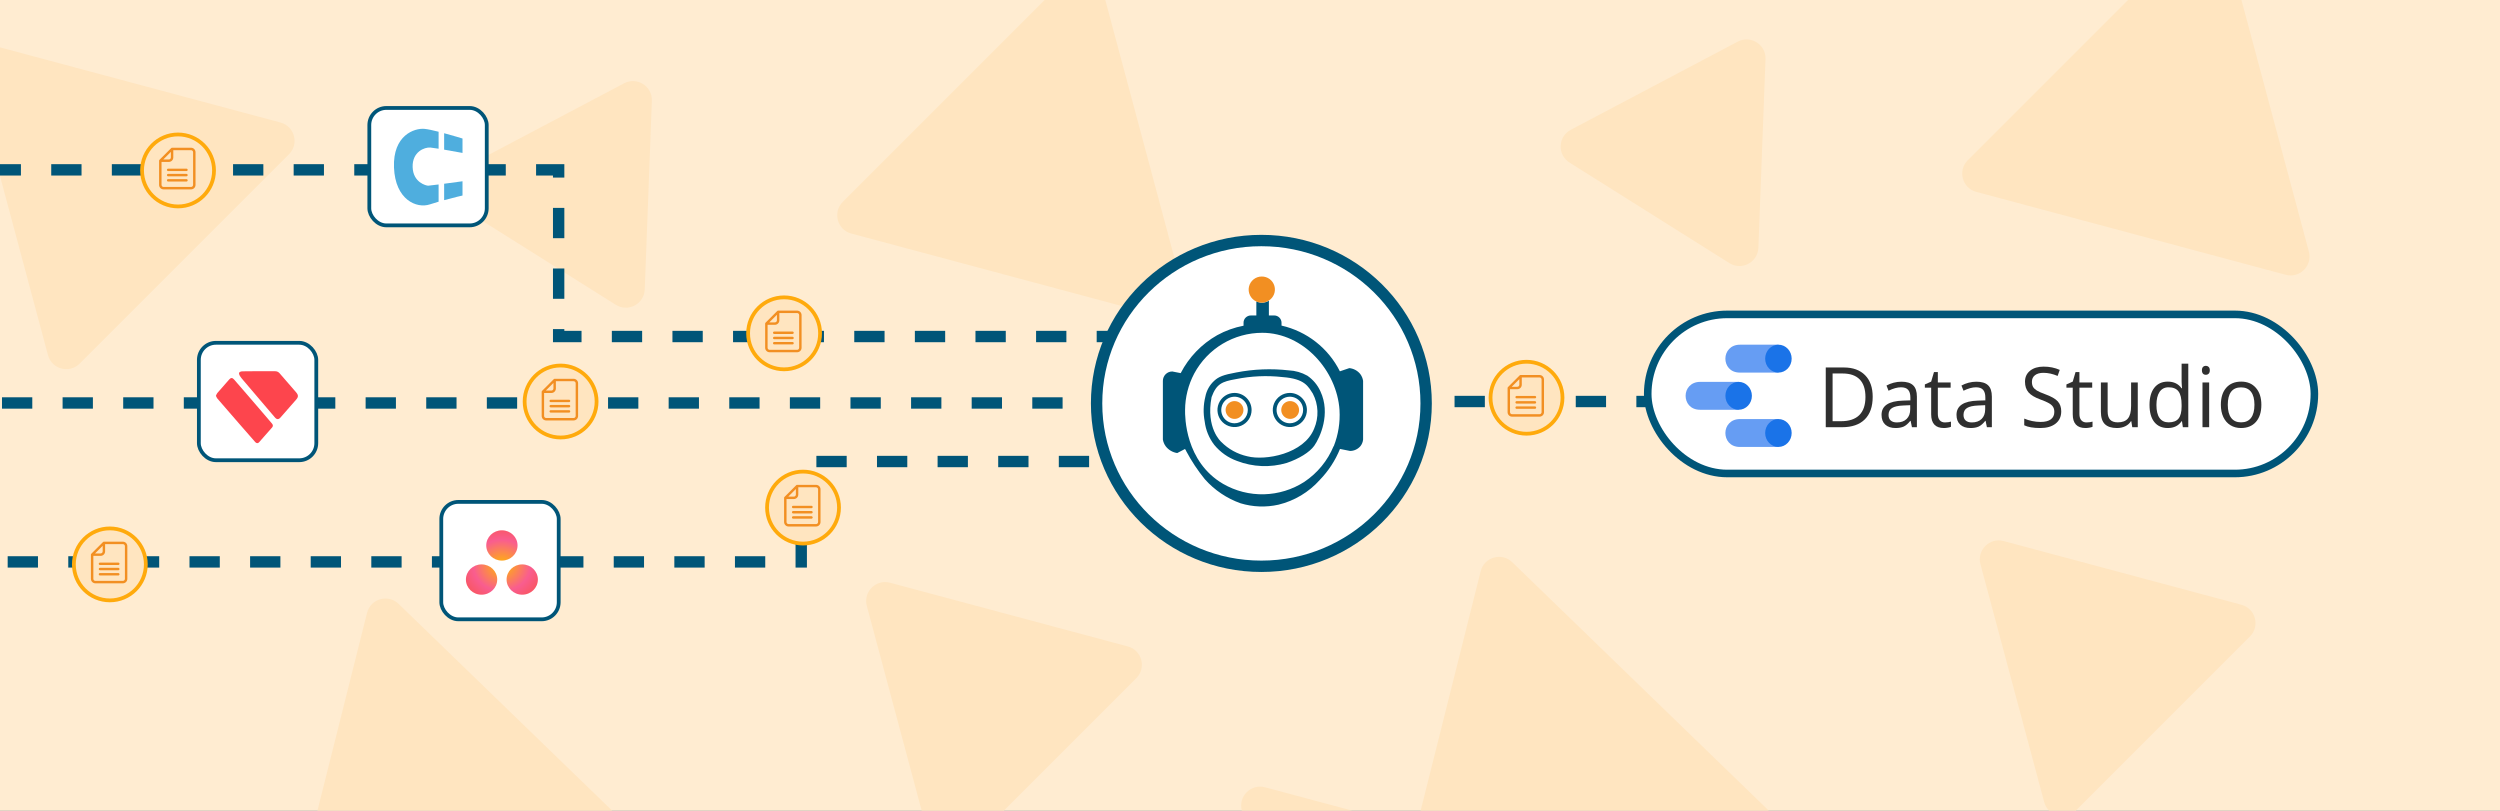 <svg width="660" height="214" viewBox="0 0 660 214" fill="none" xmlns="http://www.w3.org/2000/svg">
<rect x="0" y="0" width="660" height="214" fill="#808080" stroke="none"/>
<g clip-path="url(#clip0_319_2)">
<rect width="660" height="214" fill="#FFECD1"/>
<path d="M312.543 77.419C313.539 81.137 310.137 84.539 306.419 83.543L224.735 61.656C221.017 60.659 219.772 56.012 222.494 53.291L282.291 -6.506C285.012 -9.228 289.66 -7.983 290.656 -4.265L312.543 77.419Z" fill="#FFE5C0"/>
<path d="M609.543 66.419C610.539 70.137 607.137 73.539 603.419 72.543L521.735 50.656C518.017 49.659 516.772 45.012 519.494 42.291L579.291 -17.506C582.012 -20.228 586.66 -18.983 587.656 -15.265L609.543 66.419Z" fill="#FFE5C0"/>
<path d="M170.213 76.416C170.068 80.262 165.813 82.509 162.555 80.46L120.354 53.923C117.096 51.874 117.278 47.067 120.681 45.269L164.763 21.991C168.166 20.194 172.239 22.755 172.094 26.601L170.213 76.416Z" fill="#FFE5C0"/>
<path d="M464.213 65.416C464.068 69.262 459.813 71.509 456.555 69.46L414.354 42.923C411.096 40.874 411.278 36.067 414.681 34.269L458.763 10.991C462.166 9.194 466.239 11.755 466.094 15.601L464.213 65.416Z" fill="#FFE5C0"/>
<path d="M21.03 95.989C18.308 98.711 13.661 97.466 12.665 93.748L-7.567 18.243C-8.563 14.525 -5.161 11.123 -1.443 12.119L74.062 32.351C77.78 33.347 79.025 37.994 76.303 40.716L21.03 95.989Z" fill="#FFE5C0"/>
<path d="M254.03 224.989C251.308 227.711 246.661 226.466 245.665 222.748L228.843 159.966C227.846 156.248 231.248 152.846 234.966 153.842L297.748 170.665C301.466 171.661 302.711 176.308 299.989 179.03L254.03 224.989Z" fill="#FFE5C0"/>
<path d="M548.03 213.989C545.308 216.711 540.661 215.466 539.665 211.748L522.843 148.966C521.846 145.248 525.248 141.846 528.966 142.842L591.748 159.665C595.466 160.661 596.711 165.308 593.989 168.03L548.03 213.989Z" fill="#FFE5C0"/>
<path d="M353.03 278.989C350.308 281.711 345.661 280.466 344.665 276.748L327.843 213.966C326.846 210.248 330.248 206.846 333.966 207.842L396.748 224.665C400.466 225.661 401.711 230.308 398.989 233.03L353.03 278.989Z" fill="#FFE5C0"/>
<path d="M96.901 161.796C97.838 158.063 102.464 156.743 105.229 159.421L189.84 241.354C192.605 244.032 191.434 248.698 187.733 249.754L74.471 282.062C70.77 283.118 67.314 279.771 68.25 276.038L96.901 161.796Z" fill="#FFE5C0"/>
<path d="M390.901 150.796C391.838 147.063 396.464 145.743 399.229 148.421L483.84 230.354C486.605 233.032 485.434 237.698 481.733 238.754L368.471 271.062C364.77 272.118 361.314 268.771 362.25 265.038L390.901 150.796Z" fill="#FFE5C0"/>
<path d="M456 106L377 106" stroke="#005578" stroke-width="3" stroke-dasharray="8 8"/>
<rect x="435" y="83" width="176" height="42" rx="21" fill="white" stroke="#005578" stroke-width="2"/>
<path d="M469.502 110.633H459.335C456.876 110.633 455.499 112.418 455.499 114.316C455.499 116.068 456.667 117.999 459.335 117.999H469.502V110.633Z" fill="#669DF3"/>
<path d="M469.502 117.993C471.434 117.993 473 116.344 473 114.31C473 112.276 471.434 110.627 469.502 110.627C467.57 110.627 466.004 112.276 466.004 114.31C466.004 116.344 467.57 117.993 469.502 117.993Z" fill="#1A73E8"/>
<path d="M459.003 100.813H448.836C446.378 100.813 445 102.598 445 104.497C445 106.249 446.168 108.18 448.836 108.18H459.003V100.813Z" fill="#669DF3"/>
<path d="M459.003 108.18C460.935 108.18 462.501 106.531 462.501 104.497C462.501 102.463 460.935 100.814 459.003 100.814C457.072 100.814 455.506 102.463 455.506 104.497C455.506 106.531 457.072 108.18 459.003 108.18Z" fill="#1A73E8"/>
<path d="M469.502 91H459.335C456.876 91 455.499 92.784 455.499 94.683C455.499 96.435 456.667 98.366 459.335 98.366H469.502V91Z" fill="#669DF3"/>
<path d="M469.502 98.366C471.434 98.366 473 96.717 473 94.683C473 92.649 471.434 91 469.502 91C467.57 91 466.004 92.649 466.004 94.683C466.004 96.717 467.57 98.366 469.502 98.366Z" fill="#1A73E8"/>
<path d="M494.391 104.748C494.391 107.351 493.694 109.343 492.299 110.724C490.912 112.098 488.912 112.784 486.3 112.784H482V97.014H486.757C489.17 97.014 491.046 97.694 492.384 99.053C493.722 100.412 494.391 102.31 494.391 104.748ZM492.48 104.813C492.48 102.756 491.97 101.206 490.951 100.164C489.938 99.121 488.431 98.6 486.428 98.6H483.805V111.199H486.003C488.155 111.199 489.772 110.663 490.855 109.591C491.938 108.513 492.48 106.92 492.48 104.813Z" fill="#2F2F2F"/>
<path d="M504.754 112.784L504.403 111.102H504.318C503.738 111.842 503.157 112.346 502.577 112.612C502.004 112.871 501.285 113 500.422 113C499.268 113 498.362 112.698 497.704 112.094C497.052 111.49 496.727 110.63 496.727 109.516C496.727 107.128 498.606 105.877 502.365 105.762L504.34 105.697V104.964C504.34 104.036 504.141 103.353 503.745 102.914C503.356 102.468 502.729 102.246 501.866 102.246C500.896 102.246 499.799 102.548 498.574 103.152L498.033 101.782C498.606 101.465 499.232 101.217 499.912 101.037C500.599 100.858 501.285 100.768 501.972 100.768C503.359 100.768 504.386 101.081 505.051 101.706C505.723 102.332 506.06 103.335 506.06 104.716V112.784H504.754ZM500.772 111.522C501.869 111.522 502.729 111.217 503.352 110.605C503.982 109.994 504.297 109.138 504.297 108.038V106.97L502.535 107.046C501.133 107.096 500.121 107.319 499.498 107.714C498.882 108.103 498.574 108.71 498.574 109.537C498.574 110.185 498.765 110.677 499.148 111.015C499.537 111.353 500.078 111.522 500.772 111.522Z" fill="#2F2F2F"/>
<path d="M513.46 111.522C513.772 111.522 514.072 111.501 514.363 111.457C514.653 111.407 514.883 111.357 515.053 111.306V112.676C514.862 112.77 514.579 112.845 514.203 112.903C513.835 112.968 513.503 113 513.205 113C510.954 113 509.829 111.795 509.829 109.386V102.353H508.162V101.49L509.829 100.746L510.572 98.222H511.591V100.962H514.968V102.353H511.591V109.311C511.591 110.023 511.758 110.569 512.09 110.951C512.423 111.332 512.88 111.522 513.46 111.522Z" fill="#2F2F2F"/>
<path d="M524.545 112.784L524.195 111.102H524.11C523.529 111.842 522.949 112.346 522.368 112.612C521.795 112.871 521.077 113 520.213 113C519.059 113 518.153 112.698 517.495 112.094C516.844 111.49 516.518 110.63 516.518 109.516C516.518 107.128 518.397 105.877 522.156 105.762L524.131 105.697V104.964C524.131 104.036 523.933 103.353 523.536 102.914C523.147 102.468 522.521 102.246 521.657 102.246C520.687 102.246 519.59 102.548 518.366 103.152L517.824 101.782C518.397 101.465 519.024 101.217 519.703 101.037C520.39 100.858 521.077 100.768 521.763 100.768C523.151 100.768 524.177 101.081 524.842 101.706C525.515 102.332 525.851 103.335 525.851 104.716V112.784H524.545ZM520.563 111.522C521.661 111.522 522.521 111.217 523.143 110.605C523.773 109.994 524.088 109.138 524.088 108.038V106.97L522.326 107.046C520.924 107.096 519.912 107.319 519.289 107.714C518.673 108.103 518.366 108.71 518.366 109.537C518.366 110.185 518.557 110.677 518.939 111.015C519.328 111.353 519.87 111.522 520.563 111.522Z" fill="#2F2F2F"/>
<path d="M544.166 108.588C544.166 109.976 543.671 111.058 542.68 111.835C541.689 112.612 540.344 113 538.645 113C536.805 113 535.389 112.759 534.398 112.277V110.508C535.035 110.782 535.729 110.997 536.479 111.155C537.23 111.314 537.973 111.393 538.709 111.393C539.912 111.393 540.818 111.163 541.427 110.702C542.036 110.235 542.34 109.588 542.34 108.761C542.34 108.214 542.231 107.768 542.011 107.423C541.799 107.071 541.438 106.747 540.928 106.452C540.426 106.158 539.657 105.823 538.624 105.449C537.18 104.924 536.147 104.302 535.524 103.583C534.908 102.864 534.6 101.926 534.6 100.768C534.6 99.552 535.049 98.585 535.948 97.866C536.847 97.147 538.037 96.787 539.516 96.787C541.059 96.787 542.478 97.075 543.774 97.65L543.211 99.247C541.93 98.7 540.684 98.427 539.473 98.427C538.518 98.427 537.771 98.636 537.233 99.053C536.695 99.47 536.426 100.049 536.426 100.789C536.426 101.336 536.525 101.785 536.723 102.138C536.922 102.483 537.254 102.803 537.722 103.098C538.196 103.385 538.918 103.705 539.888 104.058C541.516 104.647 542.634 105.28 543.243 105.956C543.859 106.632 544.166 107.51 544.166 108.588Z" fill="#2F2F2F"/>
<path d="M550.834 111.522C551.146 111.522 551.447 111.501 551.737 111.457C552.027 111.407 552.257 111.357 552.427 111.306V112.676C552.236 112.77 551.953 112.845 551.578 112.903C551.21 112.968 550.877 113 550.58 113C548.329 113 547.203 111.795 547.203 109.386V102.353H545.536V101.49L547.203 100.746L547.946 98.222H548.966V100.962H552.342V102.353H548.966V109.311C548.966 110.023 549.132 110.569 549.465 110.951C549.797 111.332 550.254 111.522 550.834 111.522Z" fill="#2F2F2F"/>
<path d="M556.419 100.962V108.631C556.419 109.595 556.635 110.314 557.067 110.789C557.499 111.263 558.175 111.501 559.095 111.501C560.312 111.501 561.201 111.163 561.76 110.487C562.326 109.811 562.609 108.707 562.609 107.175V100.962H564.372V112.784H562.917L562.662 111.199H562.567C562.206 111.781 561.703 112.227 561.059 112.536C560.422 112.845 559.693 113 558.872 113C557.456 113 556.394 112.658 555.687 111.975C554.986 111.292 554.635 110.199 554.635 108.696V100.962H556.419Z" fill="#2F2F2F"/>
<path d="M576.041 111.199H575.945C575.131 112.4 573.914 113 572.293 113C570.771 113 569.585 112.471 568.736 111.414C567.893 110.357 567.472 108.854 567.472 106.905C567.472 104.957 567.897 103.443 568.746 102.364C569.596 101.286 570.778 100.746 572.293 100.746C573.871 100.746 575.082 101.329 575.924 102.494H576.062L575.988 101.641L575.945 100.811V96H577.708V112.784H576.274L576.041 111.199ZM572.516 111.501C573.719 111.501 574.59 111.17 575.128 110.508C575.673 109.839 575.945 108.764 575.945 107.283V106.905C575.945 105.23 575.669 104.036 575.117 103.324C574.572 102.605 573.698 102.246 572.494 102.246C571.461 102.246 570.668 102.655 570.116 103.475C569.571 104.288 569.298 105.438 569.298 106.927C569.298 108.437 569.571 109.577 570.116 110.346C570.661 111.116 571.461 111.501 572.516 111.501Z" fill="#2F2F2F"/>
<path d="M583.218 112.784H581.456V100.962H583.218V112.784ZM581.307 97.758C581.307 97.348 581.406 97.05 581.604 96.863C581.803 96.669 582.05 96.572 582.348 96.572C582.631 96.572 582.875 96.669 583.08 96.863C583.286 97.057 583.388 97.356 583.388 97.758C583.388 98.161 583.286 98.463 583.08 98.664C582.875 98.859 582.631 98.956 582.348 98.956C582.05 98.956 581.803 98.859 581.604 98.664C581.406 98.463 581.307 98.161 581.307 97.758Z" fill="#2F2F2F"/>
<path d="M597 106.862C597 108.79 596.522 110.296 595.567 111.382C594.611 112.461 593.291 113 591.606 113C590.566 113 589.642 112.752 588.835 112.256C588.028 111.76 587.405 111.048 586.966 110.12C586.527 109.192 586.308 108.106 586.308 106.862C586.308 104.935 586.782 103.436 587.731 102.364C588.679 101.286 589.996 100.746 591.681 100.746C593.309 100.746 594.6 101.296 595.556 102.397C596.519 103.497 597 104.985 597 106.862ZM588.134 106.862C588.134 108.372 588.432 109.523 589.026 110.314C589.621 111.105 590.495 111.501 591.649 111.501C592.802 111.501 593.677 111.109 594.271 110.325C594.873 109.534 595.174 108.38 595.174 106.862C595.174 105.359 594.873 104.22 594.271 103.443C593.677 102.659 592.795 102.267 591.627 102.267C590.474 102.267 589.603 102.652 589.016 103.421C588.428 104.191 588.134 105.338 588.134 106.862Z" fill="#2F2F2F"/>
<path d="M2.025 148.342L211.525 148.342L211.525 121.842L298.525 121.842" stroke="#005578" stroke-width="3" stroke-dasharray="8 8"/>
<path d="M0.525 106.386L294.445 106.386M-2.475 44.842L147.485 44.842L147.485 88.842L299.025 88.842" stroke="#005578" stroke-width="3" stroke-dasharray="8 8"/>
<path d="M376.5 106.5C376.5 130.232 357.04 149.5 333 149.5C308.96 149.5 289.5 130.232 289.5 106.5C289.5 82.767 308.96 63.5 333 63.5C357.04 63.5 376.5 82.767 376.5 106.5Z" fill="white" stroke="#005578" stroke-width="3"/>
<path d="M345.139 99.182C343.634 98.333 341.95 97.85 340.224 97.774C335.617 97.255 330.958 97.441 326.408 98.323C322.971 98.943 321.689 99.478 320.577 100.506C319.349 101.619 318.518 103.103 318.211 104.731C317.679 106.876 317.621 109.111 318.042 111.28C318.314 113.532 319.19 115.669 320.577 117.463C322.161 119.385 324.233 120.845 326.577 121.688C330.765 123.303 335.369 123.491 339.675 122.223C342.9 121.139 345.731 119.407 346.956 117.688C348.491 115.505 351.364 109.238 348.59 103.309C347.84 101.642 346.647 100.215 345.139 99.182ZM346.928 113.168C344.266 119.843 334.055 121.688 329.309 120.463C326.683 119.885 324.282 118.56 322.394 116.646C322.394 116.646 318.267 113.055 319.859 104.83C321.168 101.281 322.675 100.731 326.224 100.098C330.292 99.271 334.465 99.086 338.59 99.549C344.604 99.999 345.364 102.098 346.59 103.914C347.331 105.334 347.746 106.902 347.805 108.503C347.863 110.104 347.564 111.697 346.928 113.168V113.168Z" fill="#005578"/>
<path d="M340.52 105.886C340.058 105.903 339.612 106.054 339.237 106.323C338.861 106.591 338.573 106.964 338.408 107.395C338.243 107.826 338.208 108.296 338.308 108.746C338.408 109.197 338.639 109.608 338.971 109.929C339.303 110.249 339.722 110.465 340.175 110.549C340.629 110.633 341.098 110.582 341.523 110.402C341.947 110.222 342.31 109.92 342.565 109.536C342.82 109.151 342.956 108.7 342.956 108.238C342.956 107.922 342.893 107.609 342.769 107.318C342.646 107.027 342.465 106.764 342.238 106.544C342.01 106.325 341.741 106.153 341.446 106.04C341.15 105.927 340.835 105.875 340.52 105.886V105.886Z" fill="#F28F22"/>
<path d="M340.52 103.731C339.628 103.731 338.757 103.995 338.016 104.491C337.275 104.986 336.697 105.69 336.356 106.513C336.015 107.337 335.925 108.243 336.099 109.117C336.273 109.992 336.702 110.795 337.333 111.425C337.963 112.055 338.766 112.484 339.64 112.658C340.515 112.832 341.421 112.743 342.244 112.402C343.068 112.061 343.772 111.483 344.267 110.742C344.762 110.001 345.026 109.129 345.026 108.238C345.026 107.043 344.552 105.896 343.706 105.051C342.861 104.206 341.715 103.731 340.52 103.731ZM340.52 111.745C339.826 111.745 339.148 111.539 338.571 111.154C337.995 110.769 337.545 110.221 337.28 109.58C337.014 108.939 336.945 108.234 337.08 107.554C337.215 106.874 337.549 106.249 338.04 105.758C338.53 105.268 339.155 104.934 339.835 104.799C340.516 104.663 341.221 104.733 341.862 104.998C342.502 105.264 343.05 105.713 343.435 106.29C343.821 106.866 344.026 107.544 344.026 108.238C344.023 109.167 343.652 110.057 342.995 110.714C342.338 111.371 341.449 111.741 340.52 111.745V111.745Z" fill="#005578"/>
<path d="M325.915 103.731C325.023 103.731 324.152 103.995 323.411 104.491C322.67 104.986 322.092 105.69 321.751 106.513C321.41 107.337 321.32 108.243 321.494 109.117C321.668 109.992 322.097 110.795 322.728 111.425C323.358 112.055 324.161 112.484 325.035 112.658C325.91 112.832 326.816 112.743 327.639 112.402C328.463 112.061 329.167 111.483 329.662 110.742C330.157 110.001 330.421 109.129 330.421 108.238C330.418 107.044 329.942 105.9 329.097 105.055C328.253 104.211 327.109 103.735 325.915 103.731ZM325.915 111.745C325.221 111.745 324.543 111.539 323.966 111.154C323.39 110.769 322.94 110.221 322.675 109.58C322.409 108.939 322.34 108.234 322.475 107.554C322.61 106.874 322.944 106.249 323.435 105.758C323.925 105.268 324.55 104.934 325.23 104.799C325.911 104.663 326.616 104.733 327.257 104.998C327.897 105.264 328.445 105.713 328.83 106.29C329.216 106.866 329.421 107.544 329.421 108.238C329.418 109.167 329.047 110.057 328.39 110.714C327.733 111.371 326.844 111.741 325.915 111.745V111.745Z" fill="#005578"/>
<path d="M325.915 105.886C325.449 105.886 324.995 106.024 324.608 106.282C324.221 106.541 323.92 106.908 323.742 107.338C323.564 107.768 323.517 108.241 323.608 108.697C323.699 109.153 323.923 109.572 324.252 109.901C324.58 110.23 325 110.454 325.456 110.545C325.912 110.636 326.385 110.589 326.815 110.411C327.244 110.233 327.612 109.931 327.87 109.545C328.129 109.158 328.267 108.703 328.267 108.238C328.267 107.614 328.019 107.016 327.578 106.575C327.137 106.134 326.538 105.886 325.915 105.886V105.886Z" fill="#F28F22"/>
<path d="M359.11 98.746C358.758 98.306 358.321 97.941 357.825 97.672C357.329 97.404 356.784 97.237 356.223 97.182L353.73 98.027C352.215 95.001 350.047 92.348 347.383 90.261C344.718 88.174 341.624 86.704 338.323 85.957V85.211C338.323 84.699 338.119 84.209 337.757 83.847C337.396 83.485 336.905 83.282 336.393 83.282H334.985V79.38C334.443 79.73 333.812 79.915 333.168 79.916C332.65 79.909 332.141 79.789 331.675 79.564V83.282H330.267C330.006 83.276 329.747 83.323 329.505 83.42C329.263 83.517 329.043 83.661 328.858 83.845C328.671 84.027 328.525 84.247 328.428 84.49C328.331 84.732 328.285 84.992 328.295 85.253V85.986C325.859 86.453 323.511 87.299 321.337 88.493C317.219 90.821 313.871 94.301 311.704 98.506L309.479 98.07C308.821 98.07 308.191 98.331 307.726 98.796C307.261 99.26 307 99.891 307 100.548V116.041C307.104 116.676 307.355 117.279 307.732 117.801C308.476 118.779 309.573 119.426 310.789 119.604L312.859 118.519C312.859 118.59 312.859 118.646 312.957 118.702C313.056 118.759 313.056 118.914 313.169 119.111C314.557 121.73 316.198 124.207 318.07 126.505C320.63 129.393 323.882 131.584 327.52 132.871C330.766 133.855 334.211 133.981 337.52 133.237C341.739 132.213 345.546 129.929 348.435 126.688C350.717 124.332 352.524 121.559 353.758 118.519L356.434 119.055C356.948 119.049 357.455 118.934 357.921 118.718C358.387 118.502 358.802 118.189 359.138 117.801C359.546 117.298 359.795 116.685 359.857 116.041V100.548C359.763 99.894 359.507 99.274 359.11 98.746V98.746ZM352.068 117.801C350.486 121.626 347.805 124.895 344.364 127.195C341.184 129.252 337.497 130.392 333.71 130.489C329.923 130.586 326.183 129.636 322.901 127.744C312.859 121.871 312.831 109.985 312.859 108.252C312.876 104.888 313.707 101.578 315.281 98.605C317.024 95.359 319.615 92.645 322.776 90.753C325.938 88.861 329.554 87.861 333.238 87.859C344.097 87.859 352.956 97.858 353.632 108.252C353.827 111.508 353.308 114.767 352.111 117.801H352.068Z" fill="#005578"/>
<path d="M333.097 73C332.315 72.999 331.555 73.265 330.943 73.753C330.331 74.241 329.903 74.922 329.729 75.686C329.556 76.449 329.647 77.248 329.988 77.953C330.328 78.658 330.898 79.225 331.605 79.563C332.07 79.789 332.58 79.909 333.097 79.915C333.742 79.915 334.373 79.73 334.914 79.38C335.561 78.991 336.061 78.399 336.338 77.697C336.615 76.995 336.653 76.221 336.446 75.495C336.24 74.769 335.8 74.132 335.194 73.681C334.589 73.23 333.852 72.991 333.097 73V73Z" fill="#F28F22"/>
<circle cx="207" cy="88" r="9.5" fill="#FFE5C0" stroke="#FFAA0C"/>
<path d="M210.434 82H205.429C205.343 82 205.262 82.034 205.201 82.094L202.094 85.201C202.034 85.261 202 85.344 202 85.429V91.815C202 92.468 202.532 93 203.185 93H210.434C211.088 93 211.619 92.468 211.619 91.815V83.185C211.619 82.532 211.088 82 210.434 82V82ZM205.107 83.1V84.566C205.107 84.864 204.864 85.107 204.566 85.107H203.1L205.107 83.1ZM210.975 91.815C210.975 92.113 210.732 92.356 210.434 92.356H203.185C202.887 92.356 202.645 92.113 202.645 91.815V85.751H204.566C205.22 85.751 205.751 85.219 205.751 84.566V82.644H210.434C210.732 82.644 210.975 82.887 210.975 83.185V91.815H210.975Z" fill="#F28F22"/>
<path d="M209.226 90.284H204.393C204.215 90.284 204.071 90.429 204.071 90.607C204.071 90.785 204.215 90.929 204.393 90.929H209.226C209.404 90.929 209.548 90.785 209.548 90.607C209.548 90.429 209.404 90.284 209.226 90.284Z" fill="#F28F22"/>
<path d="M209.226 88.904H204.393C204.215 88.904 204.071 89.048 204.071 89.226C204.071 89.404 204.215 89.548 204.393 89.548H209.226C209.404 89.548 209.548 89.404 209.548 89.226C209.548 89.048 209.404 88.904 209.226 88.904Z" fill="#F28F22"/>
<path d="M209.226 87.523H204.393C204.215 87.523 204.071 87.667 204.071 87.845C204.071 88.023 204.215 88.168 204.393 88.168H209.226C209.404 88.168 209.548 88.023 209.548 87.845C209.548 87.667 209.404 87.523 209.226 87.523Z" fill="#F28F22"/>
<circle cx="148" cy="106" r="9.5" fill="#FFE5C0" stroke="#FFAA0C"/>
<path d="M151.434 100H146.429C146.343 100 146.262 100.034 146.201 100.094L143.094 103.201C143.034 103.261 143 103.343 143 103.429V109.815C143 110.468 143.532 111 144.185 111H151.434C152.088 111 152.619 110.468 152.619 109.815V101.185C152.619 100.532 152.088 100 151.434 100V100ZM146.107 101.1V102.566C146.107 102.864 145.864 103.107 145.566 103.107H144.1L146.107 101.1ZM151.975 109.815C151.975 110.113 151.732 110.355 151.434 110.355H144.185C143.887 110.355 143.645 110.113 143.645 109.815V103.751H145.566C146.22 103.751 146.751 103.219 146.751 102.566V100.645H151.434C151.732 100.645 151.975 100.887 151.975 101.185V109.815H151.975Z" fill="#F28F22"/>
<path d="M150.226 108.284H145.393C145.215 108.284 145.071 108.429 145.071 108.607C145.071 108.785 145.215 108.929 145.393 108.929H150.226C150.404 108.929 150.548 108.785 150.548 108.607C150.548 108.429 150.404 108.284 150.226 108.284Z" fill="#F28F22"/>
<path d="M150.226 106.904H145.393C145.215 106.904 145.071 107.048 145.071 107.226C145.071 107.404 145.215 107.548 145.393 107.548H150.226C150.404 107.548 150.548 107.404 150.548 107.226C150.548 107.048 150.404 106.904 150.226 106.904Z" fill="#F28F22"/>
<path d="M150.226 105.523H145.393C145.215 105.523 145.071 105.667 145.071 105.845C145.071 106.023 145.215 106.167 145.393 106.167H150.226C150.404 106.167 150.548 106.023 150.548 105.845C150.548 105.667 150.404 105.523 150.226 105.523Z" fill="#F28F22"/>
<circle cx="212" cy="134" r="9.5" fill="#FFE5C0" stroke="#FFAA0C"/>
<path d="M215.434 128H210.429C210.343 128 210.262 128.034 210.201 128.094L207.094 131.201C207.034 131.261 207 131.343 207 131.429V137.815C207 138.468 207.532 139 208.185 139H215.434C216.088 139 216.619 138.468 216.619 137.815V129.185C216.619 128.532 216.088 128 215.434 128V128ZM210.107 129.1V130.566C210.107 130.864 209.864 131.107 209.566 131.107H208.1L210.107 129.1ZM215.975 137.815C215.975 138.113 215.732 138.355 215.434 138.355H208.185C207.887 138.355 207.645 138.113 207.645 137.815V131.751H209.566C210.22 131.751 210.751 131.219 210.751 130.566V128.645H215.434C215.732 128.645 215.975 128.887 215.975 129.185V137.815H215.975Z" fill="#F28F22"/>
<path d="M214.226 136.284H209.393C209.215 136.284 209.071 136.429 209.071 136.607C209.071 136.785 209.215 136.929 209.393 136.929H214.226C214.404 136.929 214.548 136.785 214.548 136.607C214.548 136.429 214.404 136.284 214.226 136.284Z" fill="#F28F22"/>
<path d="M214.226 134.904H209.393C209.215 134.904 209.071 135.048 209.071 135.226C209.071 135.404 209.215 135.548 209.393 135.548H214.226C214.404 135.548 214.548 135.404 214.548 135.226C214.548 135.048 214.404 134.904 214.226 134.904Z" fill="#F28F22"/>
<path d="M214.226 133.523H209.393C209.215 133.523 209.071 133.667 209.071 133.845C209.071 134.023 209.215 134.167 209.393 134.167H214.226C214.404 134.167 214.548 134.023 214.548 133.845C214.548 133.667 214.404 133.523 214.226 133.523Z" fill="#F28F22"/>
<circle cx="29" cy="149" r="9.5" fill="#FFE5C0" stroke="#FFAA0C"/>
<path d="M32.434 143H27.429C27.343 143 27.262 143.034 27.201 143.094L24.094 146.201C24.034 146.261 24 146.343 24 146.429V152.815C24 153.468 24.532 154 25.185 154H32.434C33.088 154 33.619 153.468 33.619 152.815V144.185C33.619 143.532 33.088 143 32.434 143V143ZM27.107 144.1V145.566C27.107 145.864 26.864 146.107 26.566 146.107H25.1L27.107 144.1ZM32.975 152.815C32.975 153.113 32.732 153.355 32.434 153.355H25.185C24.887 153.355 24.645 153.113 24.645 152.815V146.751H26.566C27.22 146.751 27.751 146.219 27.751 145.566V143.645H32.434C32.732 143.645 32.975 143.887 32.975 144.185V152.815H32.975Z" fill="#F28F22"/>
<path d="M31.226 151.284H26.393C26.215 151.284 26.071 151.429 26.071 151.607C26.071 151.785 26.215 151.929 26.393 151.929H31.226C31.404 151.929 31.548 151.785 31.548 151.607C31.548 151.429 31.404 151.284 31.226 151.284Z" fill="#F28F22"/>
<path d="M31.226 149.904H26.393C26.215 149.904 26.071 150.048 26.071 150.226C26.071 150.404 26.215 150.548 26.393 150.548H31.226C31.404 150.548 31.548 150.404 31.548 150.226C31.548 150.048 31.404 149.904 31.226 149.904Z" fill="#F28F22"/>
<path d="M31.226 148.523H26.393C26.215 148.523 26.071 148.667 26.071 148.845C26.071 149.023 26.215 149.167 26.393 149.167H31.226C31.404 149.167 31.548 149.023 31.548 148.845C31.548 148.667 31.404 148.523 31.226 148.523Z" fill="#F28F22"/>
<circle cx="47" cy="45" r="9.5" fill="#FFE5C0" stroke="#FFAA0C"/>
<path d="M50.434 39H45.429C45.343 39 45.261 39.034 45.201 39.094L42.094 42.201C42.034 42.261 42 42.343 42 42.429V48.815C42 49.468 42.532 50 43.185 50H50.434C51.088 50 51.619 49.468 51.619 48.815V40.185C51.619 39.532 51.088 39 50.434 39V39ZM45.107 40.1V41.566C45.107 41.864 44.864 42.107 44.566 42.107H43.1L45.107 40.1ZM50.975 48.815C50.975 49.113 50.732 49.355 50.434 49.355H43.185C42.887 49.355 42.645 49.113 42.645 48.815V42.751H44.566C45.219 42.751 45.751 42.219 45.751 41.566V39.645H50.434C50.732 39.645 50.975 39.887 50.975 40.185V48.815H50.975Z" fill="#F28F22"/>
<path d="M49.226 47.284H44.393C44.215 47.284 44.071 47.429 44.071 47.607C44.071 47.785 44.215 47.929 44.393 47.929H49.226C49.404 47.929 49.548 47.785 49.548 47.607C49.548 47.429 49.404 47.284 49.226 47.284Z" fill="#F28F22"/>
<path d="M49.226 45.904H44.393C44.215 45.904 44.071 46.048 44.071 46.226C44.071 46.404 44.215 46.548 44.393 46.548H49.226C49.404 46.548 49.548 46.404 49.548 46.226C49.548 46.048 49.404 45.904 49.226 45.904Z" fill="#F28F22"/>
<path d="M49.226 44.523H44.393C44.215 44.523 44.071 44.667 44.071 44.845C44.071 45.023 44.215 45.167 44.393 45.167H49.226C49.404 45.167 49.548 45.023 49.548 44.845C49.548 44.667 49.404 44.523 49.226 44.523Z" fill="#F28F22"/>
<rect x="97.5" y="28.5" width="31" height="31" rx="4.5" fill="white" stroke="#005578"/>
<path d="M112.072 34.021C112.938 34.105 114.323 34.408 115.791 34.78V39.261C114.831 39.103 114.023 38.986 113.618 38.952C112.113 38.827 108.811 40.036 108.936 44.118C109.061 48.2 112.531 49.024 113.052 49.024C113.233 49.024 114.375 48.884 115.791 48.699V53.247C114.996 53.477 114.214 53.719 113.491 53.956C109.982 55.128 104.34 52.744 104.013 44.216C103.687 35.688 109.437 33.77 112.072 34.021Z" fill="#4FAEDE"/>
<path d="M122.102 36.57V40.373C122.102 40.373 119.588 39.907 117.253 39.507V35.17C119.768 35.839 122.102 36.57 122.102 36.57Z" fill="#4FAEDE"/>
<path d="M117.253 48.508C119.618 48.194 122.102 47.855 122.102 47.855V51.617C122.102 51.617 119.816 52.14 117.253 52.84V48.508Z" fill="#4FAEDE"/>
<rect x="52.5" y="90.5" width="31" height="31" rx="4.5" fill="white" stroke="#005578"/>
<path d="M57 104.489C57.131 104.228 57.206 103.955 57.373 103.761C58.404 102.555 59.45 101.36 60.512 100.176C60.965 99.671 61.337 99.675 61.797 100.191C62.981 101.529 64.144 102.894 65.312 104.25C66.672 105.828 68.03 107.408 69.386 108.989C70.198 109.934 71.007 110.882 71.813 111.833C72.093 112.163 72.13 112.515 71.839 112.849C70.691 114.164 69.542 115.478 68.376 116.778C68.09 117.097 67.695 117.062 67.387 116.713C65.998 115.135 64.614 113.553 63.236 111.965C61.999 110.547 60.768 109.127 59.542 107.706C58.821 106.868 58.077 106.038 57.364 105.189C57.208 105.004 57.133 104.747 57 104.489Z" fill="#FD454D"/>
<path d="M68.354 98.002C69.761 98.002 71.169 98.01 72.581 98.002C72.82 97.99 73.058 98.036 73.276 98.134C73.494 98.233 73.686 98.382 73.835 98.569C75.257 100.234 76.707 101.875 78.141 103.53C78.823 104.318 78.811 104.791 78.149 105.542C76.781 107.094 75.418 108.651 74.059 110.212C73.551 110.794 73.078 110.793 72.569 110.195C69.786 106.931 67.005 103.665 64.225 100.397C63.895 100.029 63.591 99.638 63.317 99.226C63.173 98.993 63.045 98.631 63.128 98.409C63.199 98.221 63.578 98.058 63.831 98.044C64.72 97.995 65.614 98.011 66.511 98.006C67.118 97.999 67.737 98.002 68.354 98.002Z" fill="#FD454D"/>
<rect x="116.5" y="132.5" width="31" height="31" rx="4.5" fill="white" stroke="#005578"/>
<circle cx="403" cy="105" r="9.5" fill="#FFE5C0" stroke="#FFAA0C"/>
<path d="M406.434 99H401.429C401.343 99 401.262 99.034 401.201 99.094L398.094 102.201C398.034 102.261 398 102.343 398 102.429V108.815C398 109.468 398.532 110 399.185 110H406.434C407.088 110 407.619 109.468 407.619 108.815V100.185C407.619 99.532 407.088 99 406.434 99V99ZM401.107 100.1V101.566C401.107 101.864 400.864 102.107 400.566 102.107H399.1L401.107 100.1ZM406.975 108.815C406.975 109.113 406.732 109.355 406.434 109.355H399.185C398.887 109.355 398.645 109.113 398.645 108.815V102.751H400.566C401.22 102.751 401.751 102.219 401.751 101.566V99.644H406.434C406.732 99.644 406.975 99.887 406.975 100.185V108.815H406.975Z" fill="#F28F22"/>
<path d="M405.226 107.284H400.393C400.215 107.284 400.071 107.429 400.071 107.607C400.071 107.785 400.215 107.929 400.393 107.929H405.226C405.404 107.929 405.548 107.785 405.548 107.607C405.548 107.429 405.404 107.284 405.226 107.284Z" fill="#F28F22"/>
<path d="M405.226 105.904H400.393C400.215 105.904 400.071 106.048 400.071 106.226C400.071 106.404 400.215 106.548 400.393 106.548H405.226C405.404 106.548 405.548 106.404 405.548 106.226C405.548 106.048 405.404 105.904 405.226 105.904Z" fill="#F28F22"/>
<path d="M405.226 104.523H400.393C400.215 104.523 400.071 104.667 400.071 104.845C400.071 105.023 400.215 105.167 400.393 105.167H405.226C405.404 105.167 405.548 105.023 405.548 104.845C405.548 104.667 405.404 104.523 405.226 104.523Z" fill="#F28F22"/>
<path d="M137.868 149C135.586 149 133.736 150.791 133.736 153C133.736 155.209 135.586 157 137.868 157C140.15 157 142 155.209 142 153C142 150.791 140.15 149 137.868 149ZM127.132 149C124.85 149 123 150.791 123 153C123 155.209 124.85 157 127.132 157C129.414 157 131.265 155.209 131.265 153C131.265 150.791 129.414 149 127.132 149ZM136.632 144C136.632 146.209 134.782 148 132.5 148C130.218 148 128.368 146.209 128.368 144C128.368 141.791 130.218 140 132.5 140C134.782 140 136.632 141.791 136.632 144Z" fill="url(#paint0_radial_319_2)"/>
</g>
<defs>
<radialGradient id="paint0_radial_319_2" cx="0" cy="0" r="1" gradientUnits="userSpaceOnUse" gradientTransform="translate(132.5 149.291) scale(12.59 11.265)">
<stop stop-color="#FFB900"/>
<stop offset="0.6" stop-color="#F95D8F"/>
<stop offset="0.999" stop-color="#F95353"/>
</radialGradient>
<clipPath id="clip0_319_2">
<rect width="660" height="214" fill="white"/>
</clipPath>
</defs>
</svg>
